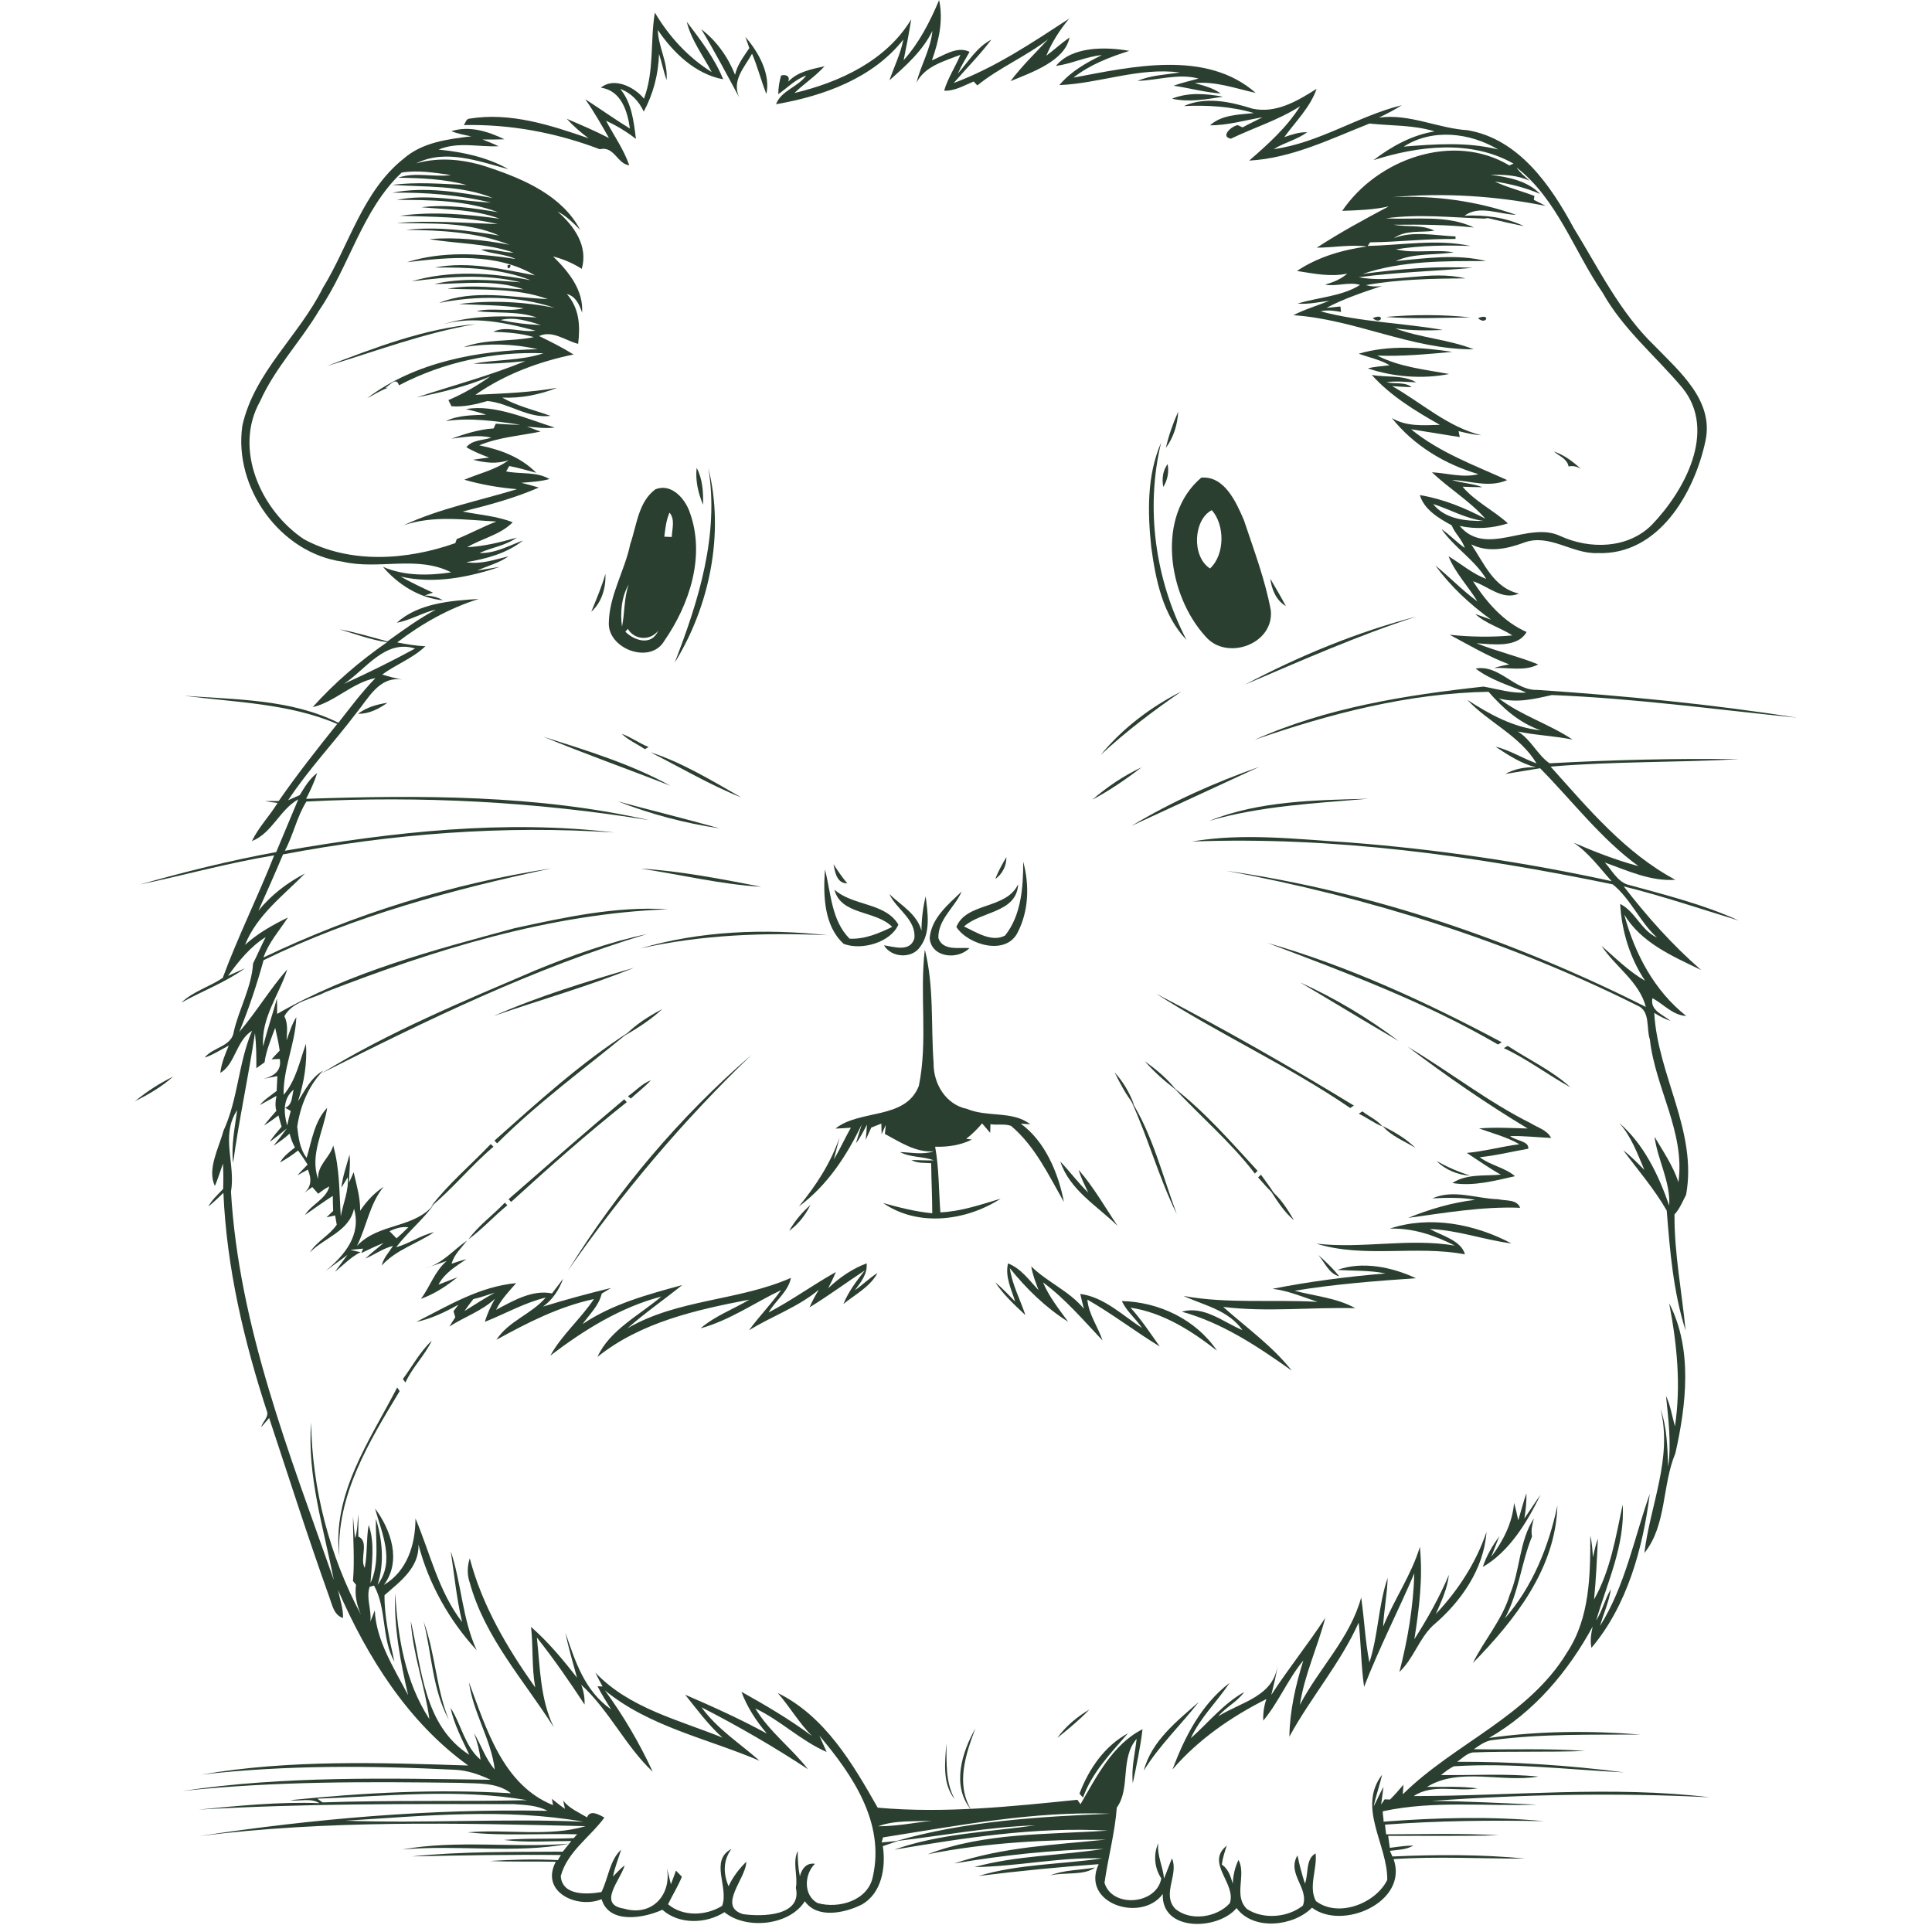 <svg xmlns="http://www.w3.org/2000/svg" xmlns:xlink="http://www.w3.org/1999/xlink" width="500" zoomAndPan="magnify" viewBox="0 0 375 375" height="500" preserveAspectRatio="xMidYMid meet" version="1.2"><defs><clipPath id="6570c0ca46"><path d="M 26.016 208 L 34 208 L 34 214 L 26.016 214 Z M 26.016 208 "/></clipPath></defs><g id="3ab603452e"><path style=" stroke:none;fill-rule:nonzero;fill:#2b3f30;fill-opacity:1;" d="M 175.395 11.68 C 178.457 8.27 180.516 4.172 182.281 0.02 C 183.137 3.969 182.207 7.98 180.887 11.711 C 183.145 10.805 185.742 8.863 188.195 10.062 C 187.406 11.457 186.543 12.816 185.918 14.293 C 187.953 11.969 189.578 9.168 192.422 7.688 C 190.188 10.664 187.539 13.297 185.113 16.117 C 193.203 13.102 200.344 8.297 207.527 3.609 C 205.719 5.797 204.164 8.18 203.09 10.812 C 204.617 9.672 206.023 8.367 207.594 7.277 C 206.676 11.84 200.285 14.047 196.141 15.75 C 198.336 12.82 200.977 10.289 203.449 7.609 C 199.113 10.992 193.953 13.113 189.699 16.582 C 189.461 16.328 189.227 16.078 188.992 15.82 C 187.137 16.57 185.336 17.699 183.258 17.602 C 183.977 15.133 185.434 12.992 186.414 10.641 C 183.285 11.883 179.617 12.781 177.902 16.004 C 178.75 12.605 180.641 9.52 180.984 5.988 C 179.098 9.875 175.809 12.77 172.637 15.59 C 173.551 12.949 174.809 10.426 175.344 7.668 C 169.438 15.199 159.77 18.66 150.625 20.23 C 151.637 17.559 154.875 16.902 156.484 14.668 C 154.379 15.387 152.844 17.035 151.066 18.285 C 151.059 17.047 151.266 15.836 151.613 14.656 C 152.535 14.406 153.422 14.738 152.988 15.871 C 154.77 13.918 157.566 13.418 160.031 12.863 C 158.289 14.809 156.07 16.238 154.199 18.055 C 162.988 15.961 172.031 11.777 176.867 3.75 C 176.445 6.402 175.934 9.043 175.395 11.68 Z M 175.395 11.68 "/><path style=" stroke:none;fill-rule:nonzero;fill:#2b3f30;fill-opacity:1;" d="M 127.109 2.445 C 129.852 7.082 133.551 11.129 138.141 13.992 C 136.453 10.773 134.176 7.816 133.297 4.223 C 135.957 7.723 138.703 11.281 140.367 15.391 C 134.988 14.402 130.645 10.215 127.676 5.812 C 127.781 9.148 129.688 12.156 129.379 15.543 C 128.793 13.871 128.461 12.129 127.918 10.449 C 127.805 14.359 126.809 18.219 124.949 21.66 C 124.035 19.66 122.496 18.023 120.398 17.273 C 122.641 19.996 123.012 23.598 123.434 26.961 C 121.637 25.574 119.699 24.379 117.633 23.441 C 119.156 26.309 121.07 28.996 122.137 32.078 C 119.816 31.855 119.254 28.285 116.402 28.965 C 107.938 25.738 99.039 24.086 90.012 24.277 C 90.367 23.871 90.477 23.039 91.141 23.027 C 99.039 21.734 106.871 24.289 114.246 26.844 C 112.719 25.711 111.285 24.465 110.004 23.059 C 112.762 24.246 115.535 25.406 118.203 26.801 C 116.75 24.234 115.297 21.672 113.598 19.258 C 116.5 21.137 119.316 23.137 122.266 24.953 C 121.801 21.562 120.562 17.582 116.633 17.016 C 119.137 14.906 123.148 16.867 124.992 19.152 C 127.023 13.773 126.18 8 127.109 2.445 Z M 127.109 2.445 "/><path style=" stroke:none;fill-rule:nonzero;fill:#2b3f30;fill-opacity:1;" d="M 136.121 5.68 C 139.07 7.918 141.316 11.078 142.676 14.516 C 143.102 12.555 144.363 10.969 145.445 9.336 C 145.254 8.793 144.875 7.715 144.684 7.176 C 147.223 10.105 149.594 14.324 148.75 18.25 C 147.738 15.676 147.062 12.98 145.973 10.426 C 144.484 13.129 142.02 15.523 143.453 18.867 C 141.062 14.434 138.73 9.984 136.121 5.68 Z M 136.121 5.68 "/><path style=" stroke:none;fill-rule:nonzero;fill:#2b3f30;fill-opacity:1;" d="M 204.953 12.797 C 208.086 8.945 214.641 9.074 219.203 9.871 C 215.371 11.09 211.582 12.531 208.348 15.07 C 219.793 12.914 234.133 9.617 243.73 18.031 C 239.832 17.184 235.938 15.723 231.895 16.137 C 233.641 16.609 235.434 17.07 236.938 18.141 C 233.844 17.926 230.852 17.086 227.789 16.633 C 229.375 16.062 231.023 15.703 232.645 15.25 C 228.699 14.195 224.742 15.59 220.789 15.703 C 223.395 14.594 226.258 14.496 229.023 14.07 C 221.07 13.02 213.477 16.188 205.621 16.52 C 207.75 13.934 210.863 12.152 213.875 10.695 C 210.797 10.973 207.996 12.391 204.953 12.797 Z M 204.953 12.797 "/><path style=" stroke:none;fill-rule:nonzero;fill:#2b3f30;fill-opacity:1;" d="M 243.07 21.082 C 247.66 22.098 251.867 19.582 255.551 17.238 C 254.336 20.809 251.473 23.582 249.281 26.613 C 250.719 26.125 252.191 25.617 253.73 25.664 C 251.75 27.117 249.293 27.664 247.219 28.949 C 256.023 27.75 263.559 22.535 272.078 20.422 C 270.664 21.34 269.16 22.094 267.652 22.832 C 273.531 22.004 279.043 24.906 284.852 25.273 C 294.789 26.961 301 35.973 305.445 44.238 C 310.309 52.121 314.422 60.664 321.195 67.16 C 326.02 72.141 332.691 77.773 331.035 85.559 C 328.887 95.699 321.91 107.816 310.078 107.352 C 305.156 107.566 300.73 103.477 295.789 105.328 C 292.512 106.547 288.867 107.309 285.578 105.668 C 288.094 109.371 289.945 114.129 294.82 115.211 C 291.582 116.617 288.836 113.738 285.914 112.828 C 288.535 116.887 291.801 120.68 296.305 122.672 C 294.555 125.789 289.754 125.062 286.598 124.855 C 290.512 126.438 294.66 127.375 298.566 128.965 C 295.914 130.363 292.832 129.508 289.988 129.664 C 290.949 129.34 291.949 129.133 292.953 128.969 C 288.898 127.445 285.188 125.242 281.391 123.211 C 285.426 123.637 289.508 123.699 293.551 123.336 C 291.23 121.812 288.422 121.094 286.355 119.176 C 287.125 119.453 288.664 120 289.43 120.277 C 285.305 117.309 281.598 113.859 278.594 109.754 C 281.379 112 283.855 114.625 286.762 116.73 C 284.965 113.766 282.461 111.223 281.156 107.973 C 283.602 109.441 285.773 111.352 288.477 112.371 C 286.184 108.613 282.281 106.293 279.789 102.695 C 281.398 103.781 282.707 105.238 284.301 106.348 C 283.805 104.691 282.395 103.559 281.766 101.965 C 279.305 100.617 276.438 98.945 275.594 96.102 C 280.082 96.828 284.293 98.574 288.301 100.672 C 285.262 97.203 281.238 94.84 277.941 91.668 C 280.949 91.836 283.953 92.797 286.961 92.031 C 280.445 90.125 274.406 86.477 270.152 81.133 C 272.988 82.844 276.309 82.547 279.473 82.461 C 274.723 79.766 269.941 76.879 266.266 72.777 C 269.129 73.297 272.344 72.719 274.902 74.211 C 272.969 74.152 271.043 73.914 269.121 74.172 C 270.73 74.625 272.637 74.035 274.004 75.156 C 272.73 75.109 271.484 75.043 270.223 74.945 C 275.957 78.199 280.949 82.852 287.512 84.48 C 286 84.387 284.555 84.043 283.105 83.68 C 283.164 83.965 283.281 84.543 283.348 84.832 C 280.191 84.359 277.047 83.797 273.891 83.32 C 279.422 87.84 286.145 90.281 292.547 93.188 C 289.016 94.719 285.453 93.336 281.828 93.16 C 283.75 93.801 285.828 93.801 287.723 94.562 C 286.43 94.57 285.16 94.52 283.883 94.469 C 286.352 97.391 289.898 99.027 292.68 101.59 C 289.605 102.566 286.477 102.773 283.316 102.078 C 288.535 108.273 296.574 101.008 302.91 104.066 C 308.609 106.66 315.941 106.52 320.586 101.906 C 326.934 95.316 333.293 83.734 326.613 75.352 C 321.441 69.172 315.047 63.941 311.066 56.809 C 305.523 48.766 302.234 38.602 294.367 32.52 C 295.035 33.539 296.012 34.273 296.898 35.098 C 294.52 33.973 291.852 33.879 289.273 33.938 C 292.707 34.348 296.441 35.066 298.945 37.645 C 296.133 36.445 293.16 35.676 290.137 35.238 C 292.609 36.41 295.285 37.047 297.828 38.035 C 297.801 38.223 297.738 38.602 297.711 38.793 C 298.484 39.16 299.242 39.551 300.004 39.965 C 290.273 38.008 280.176 37.379 270.285 38.273 C 278.469 37.895 286.57 39.004 294.297 41.695 C 290.969 41.625 287.172 39.73 284.262 41.867 C 288.18 41.68 292.227 42.18 295.793 43.891 C 293.441 43.426 291.105 42.895 288.781 42.332 C 288.613 42.359 288.281 42.414 288.113 42.434 C 281.746 42.211 275.348 41.496 268.996 42.375 C 274.695 42.699 280.773 41.625 286.09 44.16 C 280.934 43.613 275.734 43.559 270.547 43.625 C 273.16 44.129 275.973 43.527 278.41 44.777 C 275.777 45.188 272.887 44.578 270.566 46.215 C 274.367 44.758 278.566 45.727 282.523 45.891 L 282.504 46.383 C 276.969 46.32 271.465 46.965 265.934 47.039 C 265.82 47.211 265.586 47.566 265.469 47.742 C 272.074 47.582 278.93 46.352 285.434 47.742 C 280.586 47.574 275.742 47.648 270.938 48.391 C 274.637 49.281 278.48 48.324 282.211 48.98 C 278.449 49.555 274.422 49.094 270.891 50.672 C 276.707 50.137 282.715 49.234 288.465 50.672 C 280.477 50.668 272.121 50.578 264.48 53.172 C 271.543 52.215 278.711 51.602 285.836 51.992 C 278.473 52.629 271.074 52.836 263.73 53.812 C 270.246 55.102 277.602 52.348 284.434 54.035 C 277.988 54.07 271.398 54.211 265.102 55.344 C 266.098 55.629 267.152 55.68 268.258 55.5 C 264.59 56.723 260.902 57.941 257.473 59.754 C 258.367 59.672 259.266 59.578 260.176 59.488 L 260.297 60.547 C 258.988 60.316 257.641 60.113 256.328 60.43 C 264.051 62.52 272.688 62.715 280.059 64.051 C 276.973 64.191 273.879 64.168 270.812 63.742 C 275.746 65.602 281.129 65.859 286.043 67.797 C 274.062 67.902 262.996 61.957 251.035 61.184 C 253.273 60.023 255.703 59.32 258.031 58.383 C 255.98 58.633 253.941 59.105 251.867 58.922 C 255.844 57.703 260.566 57.512 263.988 55.297 C 261.793 54.652 259.457 55.652 257.195 55.25 C 258.75 54.797 260.27 54.203 261.508 53.105 C 258.25 53.801 254.965 53.094 251.742 52.594 C 255.762 49.891 260.551 48.492 265.309 47.844 C 262.125 47.426 258.816 48.066 255.586 48.074 C 260.098 45.137 264.809 42.574 269.566 40.055 C 266.598 40.738 263.559 40.816 260.527 40.926 C 267.352 30.859 282.023 25.574 292.965 32.109 C 293.23 31.996 293.5 31.875 293.766 31.758 C 285.488 27.062 275.297 28.316 266.594 31.082 C 270.059 28.426 274.109 26.184 278.465 25.508 C 274.34 24.23 270.023 24.434 265.82 23.98 C 258.258 26.961 250.715 30.723 242.465 31.172 C 246.09 28.027 249.73 24.781 252.355 20.617 C 248.164 23.309 243.363 24.773 238.914 26.922 C 236.758 26.52 239.062 24.43 240.25 24.293 C 240.484 24.402 240.953 24.617 241.184 24.723 C 242.449 24.023 243.77 23.43 245.055 22.762 C 241.668 23.324 238.32 24.344 234.871 24.32 C 237.145 22.25 240.488 22.258 243.379 21.945 C 238.969 20.641 234.363 20.383 229.793 20.586 C 234.016 18.684 238.84 19.746 243.07 21.082 M 272.461 28.457 C 278.57 27.969 284.797 27.508 290.812 29.023 C 285.301 25.742 278.047 24.883 272.461 28.457 M 278.172 97.824 C 280.453 100.773 284.52 101.156 287.973 101.117 C 284.488 100.66 281.457 98.887 278.172 97.824 Z M 278.172 97.824 "/><path style=" stroke:none;fill-rule:nonzero;fill:#2b3f30;fill-opacity:1;" d="M 227.488 19.156 C 230.637 17.875 234.102 18.172 237.367 18.766 C 234.102 19.285 230.777 19.895 227.488 19.156 Z M 227.488 19.156 "/><path style=" stroke:none;fill-rule:nonzero;fill:#2b3f30;fill-opacity:1;" d="M 87.59 25.473 C 91.082 24.332 94.742 25.508 97.91 27.039 C 96.496 27.094 95.078 27.086 93.664 27.082 C 94.711 27.492 95.766 27.895 96.785 28.383 C 92.875 28.57 88.895 27.441 85.129 29.039 C 89.789 29.492 94.621 30.516 98.695 32.844 C 92.938 31.332 86.539 28.84 80.773 31.711 C 85.516 30.367 90.5 30.977 95.102 32.578 C 101.812 34.836 109.164 38.047 112.609 44.613 C 111.273 43.281 109.938 41.914 108.223 41.062 C 111.426 43.832 114.195 47.723 112.922 52.184 C 111.211 51.09 109.332 50.285 107.363 49.781 C 110.332 52.688 113.273 56.266 112.988 60.699 C 112.465 59.148 111.77 57.535 110.035 57.062 C 112.457 59.906 112.645 63.164 112.219 66.742 C 109.75 66.125 107.207 64.016 104.629 65.23 C 106.918 66.316 109.172 67.473 111.328 68.805 C 104.559 70.199 97.973 72.66 92.281 76.629 C 97.598 76.371 102.906 76.203 108.145 75.27 C 104.754 76.609 101.121 77.336 97.473 77.172 C 100.398 78.844 103.715 79.594 106.863 80.719 C 102.492 81.277 98.824 78.227 94.613 77.84 C 92.336 78.5 90.031 79.035 87.633 78.855 C 87.484 78.559 87.184 77.961 87.035 77.66 C 89.898 76.438 92.625 74.875 95.156 73.059 C 90.574 74.996 85.707 76.172 80.84 77.141 C 87.891 74.832 95.086 72.914 101.969 70.094 C 98.625 70.426 95.266 70.68 91.906 70.594 C 96.402 69.734 101.102 70.051 105.488 68.566 C 95.738 68.211 86.09 70.273 77.441 74.789 C 76.902 73.051 75.656 74.816 74.773 75.289 L 75.316 75.27 C 73.875 75.742 72.617 76.621 71.27 77.285 C 80.66 70.207 92.84 68.039 104.379 67.781 C 99.629 66.711 94.797 66.594 89.996 67.387 C 94.344 65.746 99.117 66.359 103.625 65.441 C 101.066 64.652 98.383 64.508 95.73 64.395 C 98.391 63.145 101.184 64.617 103.93 64.176 C 98.059 62.633 92.027 61.277 85.992 62.941 C 91.797 61.129 98.145 61.277 104.188 61.621 C 100.418 60.332 96.391 60.852 92.5 60.398 C 95.512 59.672 98.664 60.578 101.668 59.832 C 97.496 59.207 93.258 59.207 89.051 59.016 C 95.152 58.238 101.57 58.531 107.648 59.754 C 100.602 57.363 92.543 57.348 85.219 58.805 C 91.902 56.082 99.395 57.75 106.328 58.059 C 100.133 55.801 93.344 56.309 86.855 56.051 C 91.758 55.105 96.715 55.969 101.625 56.156 C 96.012 54.199 90.062 55.078 84.273 55.133 C 89.805 53.844 95.488 54.371 101.07 54.801 C 94.152 53.086 86.895 53.715 79.902 54.609 C 87.344 52.395 95.426 52.941 102.988 54.383 C 97.117 52.07 90.621 51.863 84.371 51.934 C 90.895 50.648 97.438 52.238 103.832 53.453 C 96.332 49.004 87.285 49.895 78.996 50.895 C 85.824 48.73 93.086 49.168 100.07 50.266 C 97.949 49.266 95.535 49.336 93.371 48.48 C 95.512 48.156 97.559 49.059 99.691 49.027 C 94.426 47.199 88.75 47.332 83.336 46.418 C 88.543 45.973 93.77 46.555 98.887 47.5 C 92.516 45.047 85.582 44.668 78.816 44.625 C 84.867 43.93 90.969 44.742 96.914 45.723 C 90.652 42.969 83.625 43.453 76.957 43.289 C 83.484 42.734 90.066 43.27 96.613 43.496 C 90.418 42.008 83.953 42.105 77.613 41.883 C 84.051 41.004 90.578 41.582 96.98 42.453 C 92.141 40.637 86.883 40.707 81.801 40.223 C 86.777 39.617 91.773 40.375 96.672 41.191 C 90.445 38.863 83.598 38.801 77.004 38.801 C 83.074 37.578 89.211 39.012 95.281 39.324 C 89.016 37.801 82.578 37.32 76.145 37.402 C 82.629 36.137 89.203 37.355 95.613 38.422 C 89.43 35.906 82.641 36.336 76.141 35.887 C 80.93 35.27 85.781 35.699 90.59 35.91 C 86.27 34.734 81.738 34.555 77.285 34.496 C 80.539 33.34 84.141 34.445 87.535 33.98 C 84.422 33.516 80.992 32.984 77.965 33.496 C 70.266 40.75 67.828 51.68 61.934 60.258 C 58.355 66.285 53.371 71.426 50.492 77.875 C 45.238 87.188 50.695 99.125 58.977 104.652 C 67.934 109.527 79.027 108.727 88.379 105.418 C 88.465 105.156 88.559 104.895 88.648 104.637 C 91.25 103.582 93.727 102.238 96.344 101.227 C 90.301 100.926 84.227 99.945 78.293 101.977 C 85.32 98.695 92.969 97.203 100.348 94.949 C 96.891 94.66 93.465 94.074 90.133 93.117 C 93.027 91.867 96.152 91.23 98.734 89.312 C 96.457 90.117 94.098 89.824 91.816 89.238 C 92.852 89.07 93.898 88.938 94.945 88.809 C 93.422 88.25 91.922 87.625 90.52 86.816 C 91.668 85.34 93.742 85.508 95.363 84.945 C 92.793 84.332 90.188 84.844 87.621 85.141 C 90.254 84.219 92.996 83.32 95.809 83.16 C 95.918 82.93 96.125 82.469 96.234 82.238 C 97.82 82.34 99.406 82.449 100.992 82.434 C 96.227 81.762 91.34 81.004 86.539 81.734 C 88.973 80.559 91.723 80.598 94.363 80.492 C 93.082 80.059 91.77 79.715 90.461 79.406 C 96.035 78.43 102.191 81.289 107.68 82.992 C 105.883 83.211 104.082 82.965 102.293 82.793 C 103.164 83.125 104.047 83.457 104.922 83.77 C 100.938 84.59 96.82 84.852 93.023 86.438 C 97.133 87.27 101.078 88.723 104.086 91.766 C 102.344 91.32 100.621 90.785 98.848 90.453 C 98.695 90.719 98.391 91.238 98.238 91.5 C 101.035 92.07 104.109 91.496 106.664 92.98 C 104.879 93.469 103.016 93.562 101.18 93.711 C 102.316 94.004 103.457 94.293 104.586 94.633 C 99.84 96.707 94.824 98.047 89.809 99.289 C 93.051 99.934 96.414 100.152 99.516 101.375 C 97.09 103.836 93.566 104.488 90.676 106.215 C 93.957 106.039 97.148 105.258 100.297 104.355 C 98.137 105.918 95.426 106.258 93.043 107.344 C 96.09 107.453 98.773 105.918 101.535 104.895 C 98.387 107.406 94.406 108.469 90.508 109.117 C 93.305 109.594 96.016 108.621 98.695 107.984 C 96.863 109.293 94.648 109.812 92.633 110.746 C 93.723 110.562 95.906 110.203 97 110.027 C 90.887 112.098 84.164 113.391 77.758 111.91 C 79.801 113.059 81.914 114.066 84.043 115.035 C 83.645 115.168 82.844 115.438 82.441 115.566 C 83.676 115.625 84.895 115.867 85.973 116.508 C 81.492 116.137 77.199 113.434 74.332 110.02 C 78.469 111.828 83.18 111.742 87.57 111.098 C 80.969 107.727 73.453 110.664 66.504 109.023 C 54.344 107.375 45.289 94.59 47.043 82.621 C 49.34 72.254 58.047 65.176 62.648 55.918 C 67.812 47.512 70.371 37.109 78.379 30.77 C 81.992 27.625 86.906 27.004 91.477 26.461 C 90.16 26.215 88.848 25.934 87.59 25.473 M 97.133 62.121 C 99.715 62.664 102.352 62.996 104.992 63.074 C 102.473 62.316 99.781 61.441 97.133 62.121 Z M 97.133 62.121 "/><path style=" stroke:none;fill-rule:nonzero;fill:#2b3f30;fill-opacity:1;" d="M 98.48 51.543 C 99.816 50.832 98.574 53.059 98.48 51.543 Z M 98.48 51.543 "/><path style=" stroke:none;fill-rule:nonzero;fill:#2b3f30;fill-opacity:1;" d="M 268.977 61.52 C 274.375 61.043 279.984 61.027 285.406 61.605 C 279.941 61.656 274.383 61.945 268.977 61.52 Z M 268.977 61.52 "/><path style=" stroke:none;fill-rule:nonzero;fill:#2b3f30;fill-opacity:1;" d="M 266.445 61.742 C 269.02 60.641 268.082 63.262 266.445 61.742 Z M 266.445 61.742 "/><path style=" stroke:none;fill-rule:nonzero;fill:#2b3f30;fill-opacity:1;" d="M 286.879 61.762 C 289.453 60.664 288.527 63.266 286.879 61.762 Z M 286.879 61.762 "/><path style=" stroke:none;fill-rule:nonzero;fill:#2b3f30;fill-opacity:1;" d="M 63.383 71.07 C 72.711 67.516 82.316 63.766 92.336 62.91 C 82.422 64.57 72.988 68.172 63.383 71.07 Z M 63.383 71.07 "/><path style=" stroke:none;fill-rule:nonzero;fill:#2b3f30;fill-opacity:1;" d="M 263.727 68.652 C 269.586 66.941 275.941 67.395 281.895 68.297 C 277.066 68.738 272.18 69.207 267.324 69.02 C 271.664 71.246 276.566 71.723 281.293 72.594 C 276.125 73.613 270.449 73.176 265.496 71.504 C 266.879 71.137 268.312 71.082 269.73 70.895 C 267.871 69.797 265.727 69.391 263.727 68.652 Z M 263.727 68.652 "/><path style=" stroke:none;fill-rule:nonzero;fill:#2b3f30;fill-opacity:1;" d="M 226.293 86.93 C 226.848 84.508 227.68 82.156 228.691 79.891 C 228.559 82.406 227.801 84.891 226.293 86.93 Z M 226.293 86.93 "/><path style=" stroke:none;fill-rule:nonzero;fill:#2b3f30;fill-opacity:1;" d="M 223.457 106.223 C 222.746 99.461 222.594 92.27 225.367 85.922 C 222.289 98.742 224.238 112.555 230.301 124.211 C 225.699 119.406 224.324 112.586 223.457 106.223 Z M 223.457 106.223 "/><path style=" stroke:none;fill-rule:nonzero;fill:#2b3f30;fill-opacity:1;" d="M 301.621 87.648 C 303.613 88.316 305.344 89.598 306.852 91.031 C 306.098 90.531 305.293 90.367 304.453 90.531 C 304.191 89.039 302.637 88.535 301.621 87.648 Z M 301.621 87.648 "/><path style=" stroke:none;fill-rule:nonzero;fill:#2b3f30;fill-opacity:1;" d="M 226.633 90.07 C 226.926 91.613 226.625 93.191 225.789 94.52 C 225.504 92.965 225.68 91.371 226.633 90.07 Z M 226.633 90.07 "/><path style=" stroke:none;fill-rule:nonzero;fill:#2b3f30;fill-opacity:1;" d="M 135.219 90.809 C 136.391 93.004 136.52 95.535 136.465 97.977 C 135.523 95.719 134.945 93.27 135.219 90.809 Z M 135.219 90.809 "/><path style=" stroke:none;fill-rule:nonzero;fill:#2b3f30;fill-opacity:1;" d="M 137.496 90.859 C 140.641 103.516 137.77 117.605 130.957 128.625 C 135.586 116.66 139.617 103.852 137.496 90.859 Z M 137.496 90.859 "/><path style=" stroke:none;fill-rule:nonzero;fill:#2b3f30;fill-opacity:1;" d="M 233.168 92.711 C 237.676 92.336 239.934 97.457 241.438 100.949 C 243.359 106.719 245.555 112.484 246.664 118.473 C 247.328 125.055 238.016 128.387 233.93 123.469 C 226.672 115.473 224.348 100.164 233.168 92.711 M 234.863 110.34 C 237.809 107.605 237.727 101.836 235.211 99.023 C 231.648 100.844 231.242 108.016 234.863 110.34 Z M 234.863 110.34 "/><path style=" stroke:none;fill-rule:nonzero;fill:#2b3f30;fill-opacity:1;" d="M 127.195 94.988 C 130.27 93.711 132.941 96.742 133.859 99.379 C 136.977 107.867 133.852 117.305 128.914 124.434 C 126.176 129.059 117.852 125.91 118.176 120.766 C 118.309 115.434 121.277 110.75 122.336 105.598 C 123.59 101.984 123.898 97.418 127.195 94.988 M 129.953 99.504 C 129.293 100.98 129.141 102.594 128.941 104.172 C 129.422 104.188 129.902 104.203 130.387 104.227 C 130.445 102.668 131.078 100.824 129.953 99.504 M 120.73 121.641 C 121.27 118.953 121.105 116.105 122.027 113.438 C 120.617 115.914 120.363 118.859 120.73 121.641 M 121.383 122.617 C 123.133 124.367 126.469 125.434 127.754 122.422 C 126.176 124.445 123.141 124.223 121.867 122.066 C 121.699 122.25 121.543 122.43 121.383 122.617 Z M 121.383 122.617 "/><path style=" stroke:none;fill-rule:nonzero;fill:#2b3f30;fill-opacity:1;" d="M 117.516 111.379 C 117.621 114.047 116.828 116.918 114.766 118.734 C 115.754 116.305 116.793 113.902 117.516 111.379 Z M 117.516 111.379 "/><path style=" stroke:none;fill-rule:nonzero;fill:#2b3f30;fill-opacity:1;" d="M 246.57 112.332 C 247.57 114.102 248.652 115.832 249.582 117.645 C 247.699 116.531 246.832 114.418 246.57 112.332 Z M 246.57 112.332 "/><path style=" stroke:none;fill-rule:nonzero;fill:#2b3f30;fill-opacity:1;" d="M 77.016 120.871 C 81.164 117.102 87.465 116.578 92.891 116.262 C 87.133 118.086 81.891 121.02 77.094 124.691 C 78.902 125.066 80.719 125.348 82.566 125.438 C 80.125 127.781 76.887 128.953 74.18 130.93 C 75.445 131.316 76.727 131.641 78.023 131.922 C 73.617 131.172 71.496 135.582 69.148 138.402 C 64.84 144.121 59.863 149.34 55.926 155.328 C 56.676 154.992 57.422 154.656 58.176 154.328 C 59.129 152.777 60.07 151.148 61.562 150.051 C 61.016 151.781 60.246 153.43 59.418 155.047 C 81.621 154.312 104.273 154.246 126.012 159.199 C 104.059 155.629 81.668 154.426 59.477 155.582 C 57.684 158.379 56.926 162.078 55.297 165.125 C 76.328 161.477 97.941 159.043 119.242 161.59 C 97.75 160.152 76.086 161.824 54.938 165.84 C 53.395 169.512 51.777 173.145 50.148 176.781 C 52.605 173.738 55.738 171.332 59.199 169.543 C 54.98 173.832 49.867 177.617 47.562 183.391 C 50.012 181.164 52.918 179.527 55.879 178.09 C 54.227 180.637 52.152 182.926 51.141 185.844 C 68.746 177.418 87.758 171.5 107.023 168.555 C 87.906 172.621 68.789 177.762 51.16 186.375 C 49.859 191.102 48.305 195.738 46.449 200.289 C 49.77 196.406 52.395 191.98 55.762 188.145 C 54.188 193.109 50.598 197.648 51.09 203.098 C 51.836 199.961 52.898 196.918 53.75 193.816 C 53.789 194.809 53.797 195.805 53.785 196.801 C 67.957 188.652 84.199 184.414 99.93 180.152 C 109.676 178.035 119.625 175.855 129.656 176.492 C 106.727 177.344 84.508 184.289 63.258 192.523 C 60.531 193.957 56.812 194.328 55.195 197.246 C 55.941 198.699 55.691 200.344 55.625 201.914 C 56.184 200.391 56.637 198.809 57.516 197.43 C 57.316 202.594 54.949 207.352 55.047 212.512 C 57.465 209.707 58.152 205.984 59.387 202.602 C 59.645 206.41 59.004 210.176 57.832 213.789 C 59.203 211.617 60.371 209.141 62.715 207.824 C 59.848 210.785 58.273 214.684 57.691 218.707 C 57.941 220.812 58.164 222.945 59.516 224.742 C 60.508 221.422 61.031 217.613 63.508 215.027 C 62.805 219.605 60.066 224.211 61.754 228.863 C 61.559 226.129 64.008 224.734 64.68 222.355 C 65.949 226.82 65.848 231.496 66.145 236.078 C 66.59 233.559 67.723 231.117 67.5 228.512 C 67.09 229.184 66.676 229.852 66.262 230.52 C 66.5 228.316 67.281 226.234 67.84 224.109 C 68.051 225.918 67.758 227.727 67.734 229.539 C 68.051 228.867 68.379 228.203 68.641 227.516 C 69.203 229.996 69.938 232.434 69.91 235.008 C 71.117 233.191 72.621 231.566 74.453 230.363 C 71.727 233.691 71.164 238.086 69.277 241.84 C 73.602 237.219 80.551 238.594 84.406 233.531 C 82.223 236.66 79.195 239.066 76.895 242.086 C 79.453 241.387 81.648 239.754 84.254 239.168 C 80.887 241.441 76.906 242.547 74.09 245.641 C 74.43 244.152 75.5 243.078 76.281 241.832 C 74.34 242.305 72.719 243.523 70.902 244.297 C 72.027 243.215 73.285 242.285 74.457 241.258 C 72.98 241.844 71.555 242.535 70.121 243.223 L 70.484 242.352 C 69.656 242.441 68.828 242.508 68 242.609 C 68.66 242.758 69.324 242.906 69.988 243.051 C 68.086 243.977 66.66 245.559 65.008 246.84 C 65.621 246.02 66.848 244.383 67.457 243.562 C 66.387 244.352 64.242 245.93 63.172 246.719 C 66.867 243.652 70.168 239.77 68.715 234.602 C 67.781 239.012 62.957 240.223 60.137 243.102 C 61.484 240.93 63.938 239.82 65.363 237.711 C 65.254 237.109 65.148 236.508 65.043 235.918 C 64.629 236.008 63.797 236.188 63.383 236.277 C 63.707 235.969 64.348 235.344 64.668 235.031 C 64.609 234.062 64.613 233.09 64.598 232.125 C 62.758 233.289 61 234.582 59.203 235.824 C 60.477 233.723 63.27 232.785 63.926 230.293 C 63.141 230.652 62.449 231.18 61.766 231.707 C 61.383 231.273 60.996 230.832 60.617 230.406 C 60.141 230.746 59.188 231.426 58.707 231.766 C 60.547 230.559 60.496 228.781 59.754 227.02 C 59.246 227.297 58.227 227.852 57.719 228.125 C 58.363 227.418 59.027 226.727 59.703 226.047 C 59.129 225.109 58.512 224.191 57.859 223.309 C 56.758 224.191 55.574 224.945 54.348 225.645 C 55.035 224.41 56.18 223.582 57.246 222.723 C 56.785 221.871 56.434 220.969 56.223 220.031 C 55.242 220.906 54.195 221.695 53.082 222.395 C 53.98 221.293 54.852 220.172 55.684 219.023 C 54.602 219.93 53.496 220.801 52.367 221.648 C 53.008 220.562 53.855 219.648 54.66 218.695 C 54.438 217.969 54.242 217.23 54.055 216.5 C 53.141 217.191 52.227 217.875 51.234 218.449 C 52.008 217.48 52.809 216.547 53.633 215.617 C 53.379 214.652 53.453 213.66 53.672 212.703 C 52.859 213.152 51.234 214.047 50.422 214.5 C 51.348 213.383 52.578 212.633 53.699 211.754 C 53.738 210.793 53.777 209.832 53.832 208.875 C 53.164 209.004 51.828 209.27 51.156 209.398 C 53.199 208.871 54.719 207.793 54.297 205.539 C 53.898 205.555 53.102 205.594 52.703 205.609 C 53.23 205.043 53.766 204.48 54.289 203.914 C 54.07 202.426 53.758 200.957 53.414 199.5 C 52.602 201.691 51.668 203.867 51.348 206.203 C 50.82 206.582 50.289 206.961 49.758 207.336 C 49.766 205.059 49.754 202.781 49.488 200.52 C 48.238 208.945 46.391 217.273 45.246 225.719 C 44.836 222.277 45.59 218.867 46.035 215.473 C 42.738 220.488 45.777 225.934 44.832 231.32 C 46.367 257.488 56.207 282.203 64.789 306.656 C 62.812 296.562 59.59 286.457 60.387 276.051 C 60.566 288.992 63.98 302.043 70.059 313.406 C 69.254 311.559 68.816 309.617 69.105 307.613 C 68.957 307.426 68.66 307.055 68.512 306.867 C 68.867 302.691 68.488 298.504 68.516 294.324 C 68.66 295.738 68.719 297.164 68.918 298.578 C 69.402 297.055 69.391 295.453 69.539 293.879 C 69.613 295.336 69.527 296.789 69.547 298.25 C 71.73 299.195 69.77 302.48 70.785 304.32 C 71.344 301.574 71.066 298.746 71.562 296 C 72.828 299.637 72.121 303.527 71.918 307.27 C 73.719 303.363 72.855 298.941 72.961 294.797 C 74.246 298.941 74.621 303.41 73.293 307.594 C 76.75 303.055 74.082 297.535 72.793 292.781 C 75.891 296.957 77.984 303 74.516 307.625 C 79.074 304.945 80.633 299.73 80.645 294.738 C 83.5 301.484 85.105 308.891 89.699 314.844 C 88.617 310.316 88.18 305.664 87.488 301.07 C 89.582 307.352 89.715 314.207 92.523 320.312 C 87.227 314.562 83.188 307.395 81.223 299.797 C 81.395 304.285 77.605 307.035 74.633 309.625 C 74.598 313.957 75.629 318.305 76.559 322.535 C 74 318 75.117 312.344 72.605 307.762 C 72.391 307.82 71.961 307.934 71.746 307.996 C 71.016 310.191 72.164 312.48 71.891 314.746 C 72.188 314.023 72.473 313.297 72.75 312.574 C 72.988 318.402 76.512 323.855 79.203 329.004 C 77.742 322.531 76.426 315.922 76.715 309.25 C 77.203 317.766 78.617 326.383 83.344 333.676 C 82.477 327.293 80.129 321.117 79.734 314.641 C 81.887 324.012 82.246 334.91 91.094 340.617 C 89.699 337.637 88.137 334.715 87.441 331.465 C 89.562 334.715 90.164 338.934 93.27 341.559 C 93.074 339.789 92.641 338.062 91.973 336.375 C 93.414 338.684 94.199 341.375 96.027 343.465 C 95.336 337.625 91.824 332.426 91.027 326.531 C 94.379 335.496 97.617 346.48 107.348 350.379 C 107.289 350.074 107.176 349.461 107.117 349.156 C 107.945 349.82 108.781 350.488 109.66 351.094 C 109.574 350.699 109.398 349.898 109.312 349.5 C 110.516 351.027 112.32 351.781 113.945 352.746 C 114.562 351.164 116.309 352.258 117.316 352.785 C 114.559 356.574 110.113 359.406 108.844 364.148 C 109.113 368.004 113.957 367.723 116.742 367.242 C 118.078 364.555 118.32 361.086 120.559 359.02 C 120.035 360.762 119.328 362.441 118.984 364.238 C 119.703 363.473 120.426 362.707 121.246 362.047 C 120.52 364.816 115.832 369.66 121.09 370.457 C 126.566 372.078 130.414 367.746 129.441 362.547 C 129.711 363.602 129.934 364.68 130.223 365.734 C 130.566 364.855 130.883 363.965 131.203 363.086 C 131.582 363.477 131.969 363.875 132.355 364.277 C 131.598 366.121 130.547 367.824 129.664 369.613 C 132.562 372.066 137.039 371.875 140.164 369.926 C 141.527 366.309 137.656 361.164 141.977 358.867 C 140.336 361.082 140.367 363.656 141.418 366.121 C 142.223 364.32 143.457 362.758 144.844 361.367 C 144.879 364.566 139.156 369.992 144.215 371.531 C 147.883 372.055 155.695 371.961 154.48 366.43 C 154.906 364.035 153.762 361.547 154.84 359.266 C 154.824 360.914 154.922 362.566 155.254 364.184 C 155.605 362.746 156.543 361.5 158.18 361.766 C 156.086 363.789 155.922 367.863 158.664 369.371 C 162.75 370.559 168.523 368.926 169.426 364.215 C 171.777 353.727 165.457 344.484 159.047 336.902 C 159.398 337.688 160.094 339.262 160.445 340.051 C 155.465 337.898 151.512 333.922 146.609 331.605 C 149.309 336.133 153.637 339.293 156.828 343.402 C 150.18 339.031 143.27 335.023 136.164 331.387 C 139.203 335.609 143.625 338.383 147.422 341.758 C 137.352 337.453 126.055 335.191 117.414 328.105 C 121.016 333.031 124.145 338.371 126.699 343.902 C 121.43 338.957 118.234 331.965 112.805 327.004 C 113.293 328.227 113.52 329.523 113.465 330.848 C 110.539 326.402 107.527 322.023 104.211 317.852 C 104.828 323.734 104.859 329.824 107.484 335.262 C 101.695 326.129 94.082 317.824 91.176 307.176 C 90.633 305.641 90.691 304.008 91.18 302.473 C 93.605 311.68 98.426 319.828 103.891 327.539 C 103.184 323.645 103.512 319.688 103.074 315.777 C 106.414 318.707 109.281 322.137 111.992 325.637 C 111.219 322.734 110.332 319.863 109.75 316.918 C 111.66 322.5 113.473 328.207 118.602 331.785 C 117.715 330.293 116.75 328.859 115.984 327.305 C 116.23 327.312 116.715 327.336 116.961 327.348 C 116.473 326.465 116.008 325.559 115.566 324.656 C 122.145 331.574 131.703 333.809 140.242 337.277 C 137.48 334.812 135.297 331.816 132.988 328.945 C 138.359 331.262 143.699 333.672 148.844 336.48 C 146.781 334.055 145.023 331.367 143.91 328.371 C 148.617 330.988 153.262 333.734 157.594 336.941 C 155.086 334.398 153.293 331.297 150.965 328.609 C 160.121 333.113 165.512 342.32 170.359 350.867 C 183.32 352.031 196.25 350.641 209.117 349.336 C 209.266 349.547 209.57 349.98 209.723 350.195 C 212.875 344.812 215.938 338.594 221.762 335.641 C 221.348 339.168 220.605 342.648 219.875 346.113 C 219.555 343.215 220.312 340.367 220.617 337.512 C 217.344 341.328 219.496 347.086 216.773 350.848 C 216.398 355.781 215.074 360.582 214.383 365.445 C 215.84 370.402 224.5 369.727 225.406 364.594 C 224.062 362.57 223.836 359.98 224.824 357.754 C 224.531 360.148 225.742 362.285 225.934 364.617 C 226.477 363.328 226.934 362 227.48 360.711 C 228.832 363.816 225.496 367.586 228.059 370.438 C 230.969 373 236.219 372.207 238.711 369.398 C 240.008 365.574 233.91 361.598 238.109 358.238 C 237.719 359.434 237.316 360.648 237.152 361.906 C 238.414 362.754 238.871 364.219 239.273 365.605 C 239.359 364.02 239.68 362.449 240.395 361.02 C 241.969 363.926 239.34 367.949 242.035 370.535 C 245.203 372.621 249.992 372.199 252.895 369.867 C 254.133 366.434 249.715 363.715 251.84 360.129 C 252.215 361.977 252.703 363.805 253.289 365.602 C 254.012 363.73 253.379 360.812 255.355 359.746 C 255.707 362.789 253.906 366.191 255.422 369 C 259.727 372.289 267.016 369.48 269.266 364.887 C 269.359 358.082 263.387 350.859 268.254 344.484 C 267.801 346.543 267.055 348.543 266.633 350.617 C 267.297 349.367 267.848 348.051 268.535 346.824 C 268.422 347.684 268.195 349.398 268.078 350.258 C 268.25 350.008 268.586 349.504 268.758 349.254 C 269.105 349.258 269.449 349.27 269.805 349.289 C 270.719 348.375 271.574 347.402 272.406 346.418 C 272.383 346.883 272.316 347.805 272.285 348.27 C 282.297 338.379 296.688 333.148 304.18 320.719 C 308.586 314.051 308.688 305.742 308.676 298.043 C 309.004 299.426 309.09 300.844 309.184 302.258 C 309.453 301.031 309.738 299.809 310.148 298.625 C 309.969 302.566 309.797 306.52 309.402 310.457 C 312.602 304.801 313.625 298.297 314.961 292.039 C 315.449 299.906 311.961 307.168 309.816 314.535 C 311.023 312.633 311.504 310.379 312.672 308.453 C 312.309 310.926 311.234 313.199 310.574 315.586 C 315.465 307.758 317.199 298.508 320.219 289.961 C 318.902 300.434 315.859 311.621 308.902 319.844 C 308.598 318.473 308.848 317.078 309.129 315.727 C 304.348 324.488 297.754 332.309 289.016 337.336 C 298.719 335.953 308.629 335.895 318.391 336.676 C 308.875 336.734 299.316 336.496 289.859 337.73 C 288.414 337.832 287.23 338.723 286.082 339.52 C 293.273 339.641 300.492 339.316 307.668 339.863 C 300.402 340.133 293.113 339.879 285.844 340.152 C 284.652 340.348 283.793 341.328 282.824 341.961 C 293.664 341.926 304.516 342.633 315.262 344.02 C 304.27 343.477 293.246 342.121 282.219 342.836 C 281.281 343.25 280.5 343.922 279.695 344.539 C 286 344.605 292.328 344.203 298.609 344.836 C 291.555 346.039 283.215 342.965 276.996 346.836 C 280.266 346.867 283.562 346.672 286.809 347.125 C 282.715 347.836 278.062 346.148 274.418 348.617 C 293.562 348.598 312.797 346.57 331.879 348.852 C 313.91 347.945 295.77 348.273 277.883 349.559 C 284.699 349.602 291.508 350.008 298.316 350.27 C 288.363 350.641 278.227 349.438 268.41 351.566 C 268.348 352.242 268.586 352.902 268.551 353.582 C 278.898 352.801 289.309 352.516 299.66 353.484 C 289.375 353.281 279.086 353.402 268.824 354.16 C 268.895 354.785 268.969 355.406 269.047 356.039 C 276.328 356.027 283.637 355.809 290.906 356.223 C 283.758 356.43 276.598 356.297 269.445 356.344 C 269.555 357.113 269.66 357.887 269.766 358.664 C 271.285 358.465 272.789 358.227 274.34 358.219 C 272.949 359.043 271.328 359.039 269.781 359.242 C 269.934 359.605 270.086 359.973 270.262 360.34 C 278.844 359.965 287.484 359.918 296.043 360.754 C 287.531 360.785 279.008 360.285 270.496 360.852 C 273.422 369.152 260.613 374.781 254.656 370.281 C 251.086 373.906 243.289 374.809 240.02 370.355 C 236.398 374.703 225.352 375.008 225.699 367.617 C 221.586 373.262 209.691 369.512 213.25 361.836 C 205.465 362.391 197.695 363.164 189.953 364.125 C 197.703 361.785 206.004 361.887 213.977 360.707 C 205.676 360.445 197.418 362.309 189.113 362.398 C 197.285 360.141 205.945 360.164 214.203 358.879 C 204.477 359.016 194.789 360.078 185.203 361.703 C 194.684 358.488 204.809 358.082 214.625 357.07 C 203.07 357.059 191.406 357.633 180.059 359.914 C 191.043 355.664 203.398 356.113 215.047 355.316 C 201.137 354.547 187.254 356.707 173.59 359.02 C 182.336 355.895 191.82 355.59 200.965 354.297 C 191.914 354.598 182.879 356.316 173.898 357.363 C 187.332 353.465 201.547 352.633 215.461 352.035 C 200.645 351.512 185.93 354.348 171.395 356.641 C 171.328 356.887 171.191 357.371 171.125 357.617 C 171.945 357.539 173.574 357.387 174.387 357.309 C 173.633 357.562 172.117 358.078 171.355 358.332 C 171.98 362.406 171.156 367.559 167.199 369.707 C 163.969 371.316 158.609 372.477 156.215 369.027 C 153.285 373.73 144.859 374.633 140.613 371.156 C 137.078 373.426 131.793 373.598 128.566 370.68 C 124.988 372.332 118.211 373.527 116.77 368.633 C 112.023 370.57 104.789 367.234 107.875 361.371 C 103.613 361.266 99.348 361.414 95.094 361.215 C 99.473 360.938 103.891 360.824 108.281 361.043 C 108.43 360.797 108.719 360.305 108.871 360.059 C 99.223 359.945 89.586 360.121 79.945 360.328 C 89.68 359.332 99.473 359.477 109.238 359.406 C 109.797 358.723 110.348 358.035 110.887 357.34 C 106.527 357.344 102.125 357.68 97.793 357.137 C 102.309 356.758 106.844 356.977 111.363 356.777 C 111.527 356.59 111.855 356.223 112.02 356.035 C 104.93 355.852 97.809 356.398 90.754 355.656 C 98.305 354.984 106.48 356.594 113.668 354.457 C 88.688 353.855 63.539 353.25 38.684 356.383 C 61.008 353 83.656 351.051 106.27 351.477 C 104.266 350.402 101.965 350.348 99.758 350.184 C 79.34 350.129 58.906 350.047 38.527 351.246 C 46.328 350.492 54.152 349.703 62.004 349.992 C 60.293 348.914 58.195 349.688 56.312 349.414 C 70.543 347.957 84.902 347.199 99.195 348.074 C 96.355 345.871 92.648 346.227 89.285 346.051 C 71.312 345.82 53.289 345.703 35.398 347.629 C 55.188 344.66 75.277 345.18 95.219 345.453 C 93.047 344.441 90.754 343.621 88.332 343.516 C 71.938 342.688 55.453 342.574 39.125 344.445 C 56.223 341.52 73.625 342.125 90.879 342.684 C 79.18 334.258 71.305 321.664 65.617 308.633 C 65.969 310.43 66.641 312.195 66.578 314.055 C 64.773 313.496 64.477 311.453 63.895 309.922 C 59.785 298.438 56.078 286.809 52.242 275.227 C 51.859 275.672 51.094 276.562 50.703 277.008 C 50.922 276.023 52.043 275.195 51.879 274.152 C 47.363 260.359 43.992 246.078 43.363 231.535 C 42.402 232.445 41.477 233.371 40.43 234.195 C 41.148 232.855 42.293 231.867 43.312 230.777 C 43.367 229.133 43.367 227.492 43.277 225.855 C 42.762 227.301 42.316 228.773 41.711 230.188 C 40.152 226.969 42.477 222.875 43.355 219.527 C 46.227 213.336 46.25 206.309 48.93 200.07 C 45.828 201.969 45.695 206.531 42.766 208.246 C 42.965 206.387 43.684 204.652 44.406 202.945 C 42.848 203.734 41.398 204.734 39.723 205.285 C 41.289 203.234 45.02 203.172 45.387 200.191 C 46.43 195.746 48.84 191.605 49.117 187.012 C 49.973 185.32 50.699 183.57 51.57 181.883 C 48.555 183.777 46.32 186.57 44.254 189.414 C 45.078 189.047 46.727 188.309 47.547 187.941 C 43.773 190.68 39.293 192.332 35.215 194.602 C 37.492 192.402 40.656 191.559 43.23 189.812 C 46.203 181.738 50.07 174.027 53.223 166.02 C 44.434 167.445 35.836 169.867 27.133 171.688 C 35.863 169.211 44.688 167.02 53.613 165.383 C 55.066 161.98 56.441 158.547 57.898 155.145 C 54.266 157.184 52.809 161.727 48.895 163.258 C 50.188 160.562 52.324 158.398 53.875 155.855 C 53.07 155.746 52.258 155.656 51.461 155.504 C 52.332 155.465 53.211 155.477 54.09 155.484 C 57.656 150.332 61.539 145.414 65.449 140.523 C 56.102 136.516 45.684 136.328 35.727 135.047 C 45.762 135.797 56.5 135.695 65.68 140.289 C 68 137.332 70.246 134.32 72.871 131.617 C 68.355 132.504 64.984 136.262 60.684 137.262 C 64.93 132.52 69.883 128.285 75.129 124.652 C 71.957 124.211 68.949 123.043 65.895 122.156 C 69.043 122.707 72.102 123.676 75.191 124.496 C 78.246 122.312 81.277 120.082 84.605 118.324 C 81.988 118.898 79.676 120.402 77.016 120.871 M 66.766 132.738 C 71.441 130.605 76.062 128.336 80.57 125.879 C 74.727 124.047 71.027 129.91 66.766 132.738 M 55.738 218.461 C 55.945 217.516 56.156 216.574 56.438 215.645 C 56.078 215.43 55.715 215.227 55.355 215.016 C 56.812 214.461 56.629 212.742 57 211.5 C 54.855 213.266 55.07 216.035 55.738 218.461 M 75.613 238.977 C 76.055 239.441 76.504 239.902 76.969 240.363 C 77.762 239.676 78.523 238.953 79.262 238.207 C 77.969 238.047 76.758 238.418 75.613 238.977 M 61.582 349.125 C 61.922 349.363 62.262 349.605 62.613 349.844 C 75.848 349.387 89.098 349.711 102.336 349.414 C 88.91 347.105 75.125 348.633 61.582 349.125 M 67.066 353.398 C 82.43 353.953 97.879 352.918 113.262 353.598 C 98.051 350.914 82.395 352.445 67.066 353.398 M 170.453 354.48 C 173.953 354.48 177.43 353.812 180.906 353.387 C 177.445 353.609 173.715 353.246 170.453 354.48 Z M 170.453 354.48 "/><path style=" stroke:none;fill-rule:nonzero;fill:#2b3f30;fill-opacity:1;" d="M 241.629 132.895 C 252.188 127.305 263.395 122.68 274.965 119.66 C 263.582 123.336 252.621 128.203 241.629 132.895 Z M 241.629 132.895 "/><path style=" stroke:none;fill-rule:nonzero;fill:#2b3f30;fill-opacity:1;" d="M 286.418 129.766 C 291.086 128.938 293.879 134.09 298.477 133.914 C 315.309 135.055 332.129 136.668 348.805 139.301 C 332.957 137.715 317.129 135.527 301.203 134.91 C 297.848 135.672 294.371 136.516 290.934 135.562 C 295.312 138.918 300.684 140.508 305.242 143.559 C 301.727 142.828 298.125 142.738 294.617 141.988 C 297.164 143.52 298.438 146.562 300.766 148.156 C 313.004 147.484 325.27 147.188 337.531 147.359 C 325.352 148.02 313.137 147.77 300.973 148.797 C 308.262 156.922 315.426 165.551 325.18 170.766 C 320.395 171.109 315.898 168.988 311.492 167.414 C 312.852 168.879 313.832 170.949 315.82 171.668 C 323.125 173.68 330.578 175.512 337.484 178.676 C 330.074 176.418 322.707 173.914 315.168 172.047 C 319.695 177.891 324.578 183.406 330.18 188.27 C 324.637 185.602 318.605 183.027 315.266 177.527 C 317.32 185.148 321.09 192.277 327.293 197.195 C 324.688 197.078 322.914 194.898 320.734 193.75 C 320.238 196.164 322.793 196.914 324.25 198.164 C 323.133 197.766 322.078 197.242 321.09 196.598 C 321.742 208.676 329.5 219.59 327.273 231.895 C 326.582 233.207 326.043 234.621 325.02 235.727 C 324.965 243.305 326.461 250.766 327.172 258.262 C 324.781 250.738 324.129 242.801 323.512 234.973 C 321.121 230.805 317.93 227.125 315.082 223.27 C 316.559 224.402 317.852 225.762 319.172 227.078 C 317.793 223.891 316.629 220.535 314.25 217.926 C 319.07 222.059 321.934 228.086 323.992 234.004 C 324.25 229.328 321.75 225.176 321.141 220.641 C 322.824 223.5 324.73 226.273 325.785 229.453 C 327.113 219.754 321.277 211.18 320.242 201.762 C 319.496 199.574 320.395 196.215 317.797 195.172 C 292.68 182.609 265.605 174.176 238.031 169.02 C 266.355 173.094 293.906 182.602 319.457 195.441 C 318.156 190.492 313.527 187.676 310.855 183.582 C 313.566 185.965 316.164 188.539 319.309 190.367 C 316.359 185.945 314.773 180.734 314.473 175.449 C 317.434 176.941 318.539 180.59 321.621 181.984 C 318.285 178.941 316.512 174.457 313.035 171.656 C 286.219 166.113 258.754 162.301 231.328 163.344 C 241.312 161.625 251.582 162.879 261.633 163.5 C 278.84 164.824 295.949 167.348 312.809 171.035 C 310.461 168.434 308.375 165.527 305.426 163.559 C 309.527 165.324 313.695 166.965 318.02 168.113 C 310.707 162.793 305.238 155.5 298.93 149.117 C 296.664 149.465 294.41 149.883 292.152 150.23 C 293.977 149.234 296.051 148.844 298.113 148.934 C 295.227 148.203 292.703 146.547 290.25 144.914 C 293.066 145.609 295.535 147.191 298.246 148.18 C 294.977 142.75 288.98 140.285 284.777 135.82 C 289.125 138.656 293.773 141.223 299.055 141.758 C 294.879 140.312 291.715 137.473 288.918 134.273 C 273.367 134.559 258.152 138.516 243.543 143.586 C 257.512 137.34 272.879 134.914 287.961 133.266 C 290.711 133.746 293.422 134.633 296.246 134.418 C 292.906 133.02 289.32 132 286.418 129.766 Z M 286.418 129.766 "/><path style=" stroke:none;fill-rule:nonzero;fill:#2b3f30;fill-opacity:1;" d="M 213.668 146.504 C 217.883 141.355 223.398 137.199 229.332 134.199 C 223.867 137.953 218.543 141.98 213.668 146.504 Z M 213.668 146.504 "/><path style=" stroke:none;fill-rule:nonzero;fill:#2b3f30;fill-opacity:1;" d="M 69.5 138.539 C 71.145 137.289 73.176 136.707 75.195 136.414 C 73.527 137.586 71.59 138.605 69.5 138.539 Z M 69.5 138.539 "/><path style=" stroke:none;fill-rule:nonzero;fill:#2b3f30;fill-opacity:1;" d="M 105.426 142.984 C 113.789 145.645 122.434 148.273 130.125 152.516 C 121.914 149.293 113.57 146.348 105.426 142.984 Z M 105.426 142.984 "/><path style=" stroke:none;fill-rule:nonzero;fill:#2b3f30;fill-opacity:1;" d="M 120.664 142.426 C 122.496 143.086 124.078 144.277 125.895 144.996 C 125.648 145.133 125.402 145.27 125.16 145.41 C 123.672 144.402 121.973 143.68 120.664 142.426 Z M 120.664 142.426 "/><path style=" stroke:none;fill-rule:nonzero;fill:#2b3f30;fill-opacity:1;" d="M 126.25 146.02 C 132.262 147.926 138.258 151.566 143.895 154.789 C 137.797 152.359 132.109 148.973 126.25 146.02 Z M 126.25 146.02 "/><path style=" stroke:none;fill-rule:nonzero;fill:#2b3f30;fill-opacity:1;" d="M 219.652 160.285 C 227.453 155.582 235.867 151.863 244.445 148.832 C 236.195 152.648 227.902 156.473 219.652 160.285 Z M 219.652 160.285 "/><path style=" stroke:none;fill-rule:nonzero;fill:#2b3f30;fill-opacity:1;" d="M 212.031 155.215 C 214.902 152.727 218.145 150.547 221.582 148.934 C 218.57 151.246 215.383 153.422 212.031 155.215 Z M 212.031 155.215 "/><path style=" stroke:none;fill-rule:nonzero;fill:#2b3f30;fill-opacity:1;" d="M 234.707 159.328 C 244.48 155.418 255.266 155.32 265.645 155.031 C 255.273 155.926 244.77 156.398 234.707 159.328 Z M 234.707 159.328 "/><path style=" stroke:none;fill-rule:nonzero;fill:#2b3f30;fill-opacity:1;" d="M 119.879 155.531 C 126.457 157.32 133.098 158.93 139.652 160.785 C 132.918 159.789 126.227 158.012 119.879 155.531 Z M 119.879 155.531 "/><path style=" stroke:none;fill-rule:nonzero;fill:#2b3f30;fill-opacity:1;" d="M 193.199 170.605 C 193.742 169.117 194.535 167.73 195.336 166.371 C 195.371 168.051 194.562 169.637 193.199 170.605 Z M 193.199 170.605 "/><path style=" stroke:none;fill-rule:nonzero;fill:#2b3f30;fill-opacity:1;" d="M 198.605 167.254 C 199.816 171.707 199.703 176.676 197.598 180.844 C 195.371 185.664 187.855 183.379 185.629 179.926 C 187.574 175.074 195.34 176.562 197.625 171.617 C 197.34 177.219 190.434 176.812 187.117 179.832 C 189.48 180.938 192.527 182.977 195.086 181.582 C 198.254 177.598 198.602 172.16 198.605 167.254 Z M 198.605 167.254 "/><path style=" stroke:none;fill-rule:nonzero;fill:#2b3f30;fill-opacity:1;" d="M 161.785 167.758 C 162.617 169.035 163.473 170.293 164.453 171.461 C 162.441 171.496 162.066 169.289 161.785 167.758 Z M 161.785 167.758 "/><path style=" stroke:none;fill-rule:nonzero;fill:#2b3f30;fill-opacity:1;" d="M 124.355 168.598 C 132.23 169.074 140.039 170.633 147.781 172.121 C 139.895 171.672 132.16 169.754 124.355 168.598 Z M 124.355 168.598 "/><path style=" stroke:none;fill-rule:nonzero;fill:#2b3f30;fill-opacity:1;" d="M 160.125 168.762 C 161.301 173.324 161.355 178.641 164.902 182.199 C 167.832 182.344 170.594 181.156 173.18 179.91 C 169.953 176.645 163.195 177.668 161.977 172.691 C 165.559 175.891 171.832 175.156 174.375 179.469 C 172.867 182.922 167.273 184.539 163.758 183.203 C 159.875 179.672 159.773 173.645 160.125 168.762 Z M 160.125 168.762 "/><path style=" stroke:none;fill-rule:nonzero;fill:#2b3f30;fill-opacity:1;" d="M 180.453 182.078 C 180.77 178.191 184.047 175.562 186.66 173.039 C 185.328 176.133 182.031 178.445 182.141 182.09 C 183.008 184.605 186.129 183.867 188.172 184.023 C 185.883 186.387 180.746 185.883 180.453 182.078 Z M 180.453 182.078 "/><path style=" stroke:none;fill-rule:nonzero;fill:#2b3f30;fill-opacity:1;" d="M 172.629 173.547 C 174.898 175.73 177.98 177.395 178.859 180.652 C 178.867 178.398 179.145 176.152 179.668 173.961 C 180.07 177.168 180.688 181.012 178.605 183.77 C 177.031 186.148 172.988 185.914 171.586 183.48 C 173.59 183.789 176.672 184.844 177.48 182.137 C 177.855 178.465 174 176.512 172.629 173.547 Z M 172.629 173.547 "/><path style=" stroke:none;fill-rule:nonzero;fill:#2b3f30;fill-opacity:1;" d="M 124.262 184.102 C 135.988 180.645 148.523 180.215 160.613 181.52 C 148.441 180.992 136.18 181.41 124.262 184.102 Z M 124.262 184.102 "/><path style=" stroke:none;fill-rule:nonzero;fill:#2b3f30;fill-opacity:1;" d="M 104.027 188.301 C 111.023 185.445 118.18 182.875 125.582 181.297 C 103.637 187.902 82.895 197.98 62.473 208.289 C 75.527 200.277 89.918 194.34 104.027 188.301 Z M 104.027 188.301 "/><path style=" stroke:none;fill-rule:nonzero;fill:#2b3f30;fill-opacity:1;" d="M 246 183.02 C 261.852 187.57 276.953 194.551 291.488 202.305 C 291.238 202.445 290.992 202.59 290.75 202.734 C 276.621 194.504 261.234 188.773 246 183.02 Z M 246 183.02 "/><path style=" stroke:none;fill-rule:nonzero;fill:#2b3f30;fill-opacity:1;" d="M 179.508 184.312 C 181.324 191.5 180.672 199 181.211 206.332 C 181.145 210.324 183.578 214.406 187.676 215.23 C 191.598 216.898 196.59 215.562 199.961 218.219 C 199.5 218.188 198.586 218.133 198.129 218.102 C 202.828 221.496 205.434 227.676 206.512 233.32 C 203.559 228.125 200.887 222.445 196.242 218.531 C 194.98 218.078 193.562 218.43 192.246 218.203 C 192.234 218.629 192.207 219.469 192.195 219.887 C 191.664 219.273 191.145 218.66 190.629 218.051 C 189.699 219.148 188.684 220.172 187.535 221.043 L 188.652 221.188 C 186.441 222.293 183.961 222.648 181.512 222.582 C 182.273 226.785 182.207 231.074 182.527 235.32 C 186.555 235.141 190.395 233.809 194.23 232.66 C 187.559 236.969 178.227 238.211 171.422 233.512 C 174.551 234.375 177.707 235.195 180.949 235.492 C 180.949 232.25 180.77 229.02 180.738 225.777 C 179.445 225.676 178.059 225.832 176.891 225.164 C 178.332 225.156 179.789 225.277 181.238 225.219 C 179.121 224.406 176.707 224.703 174.688 223.613 C 176.855 223.68 179.109 224.188 181.234 223.473 C 177.711 223.727 174.727 221.684 171.754 220.098 C 171.809 219.512 171.867 218.922 171.93 218.344 C 171.727 218.797 171.324 219.699 171.117 220.156 C 171.105 219.637 171.082 218.609 171.07 218.09 C 170.418 218.352 169.773 218.613 169.117 218.859 C 168.848 219.449 168.309 220.637 168.039 221.234 C 168.098 220.496 168.227 219.031 168.285 218.297 C 167.605 219.523 167.02 220.801 166.133 221.906 C 166.414 220.992 166.98 219.164 167.262 218.246 C 164.355 224.328 160.562 230.109 155.062 234.172 C 158.391 230.125 161.262 225.723 162.965 220.738 C 162.688 221.812 162.129 223.957 161.852 225.031 C 163.074 223.043 163.992 220.902 165.156 218.887 C 164.156 218.953 163.16 219.023 162.156 219.059 C 166.926 215.234 175.742 217.434 178.348 210.766 C 180.137 202.086 178.461 193.098 179.508 184.312 Z M 179.508 184.312 "/><path style=" stroke:none;fill-rule:nonzero;fill:#2b3f30;fill-opacity:1;" d="M 95.859 197.191 C 104.613 193.332 113.863 190.531 123.043 187.844 C 114.191 191.449 104.898 194.043 95.859 197.191 Z M 95.859 197.191 "/><path style=" stroke:none;fill-rule:nonzero;fill:#2b3f30;fill-opacity:1;" d="M 252.367 190.695 C 259.094 193.73 265.582 197.617 271.469 202.066 C 265.082 198.34 258.738 194.461 252.367 190.695 Z M 252.367 190.695 "/><path style=" stroke:none;fill-rule:nonzero;fill:#2b3f30;fill-opacity:1;" d="M 224.414 192.879 C 237.453 199.66 250.25 206.922 262.781 214.59 C 262.543 214.742 262.312 214.902 262.078 215.062 C 250.023 206.84 236.637 200.711 224.414 192.879 Z M 224.414 192.879 "/><path style=" stroke:none;fill-rule:nonzero;fill:#2b3f30;fill-opacity:1;" d="M 121.324 200.977 C 123.371 198.836 125.965 197.227 128.57 195.848 C 126.398 197.855 123.871 199.488 121.324 200.977 Z M 121.324 200.977 "/><path style=" stroke:none;fill-rule:nonzero;fill:#2b3f30;fill-opacity:1;" d="M 95.969 221.395 C 104.359 213.938 112.73 206.293 122.207 200.227 C 113.574 207.344 104.441 213.984 96.488 221.926 C 96.312 221.746 96.137 221.566 95.969 221.395 Z M 95.969 221.395 "/><path style=" stroke:none;fill-rule:nonzero;fill:#2b3f30;fill-opacity:1;" d="M 291.887 203.441 C 292.137 203.289 292.387 203.148 292.648 203.004 C 296.707 205.68 301.23 207.762 304.828 211.051 C 300.445 208.645 296.438 205.555 291.887 203.441 Z M 291.887 203.441 "/><path style=" stroke:none;fill-rule:nonzero;fill:#2b3f30;fill-opacity:1;" d="M 273.234 203.168 C 281.301 207.961 288.742 213.848 297.18 218.055 C 298.527 218.902 300.312 219.344 301.07 220.875 C 298.422 220.762 295.777 220.441 293.117 220.516 C 294.129 221.418 296.84 221.445 296.633 222.969 C 293.488 223.512 290.383 224.301 287.211 224.613 C 289.301 226.215 292.098 226.602 294.059 228.301 C 290.113 229.176 285.93 230.324 281.902 229.621 C 284.691 227.805 288.148 228.285 291.301 228 C 289.02 226.727 286.895 225.203 284.707 223.781 C 288.145 223.473 291.484 222.523 294.902 222.098 C 292.461 220.668 289.719 219.996 287.086 219.027 C 290.223 218.766 293.375 218.957 296.52 219.039 C 288.484 214.207 280.68 208.809 273.234 203.168 Z M 273.234 203.168 "/><path style=" stroke:none;fill-rule:nonzero;fill:#2b3f30;fill-opacity:1;" d="M 110.211 246.664 C 119.867 231.074 131.988 216.715 145.895 204.723 C 132.633 217.445 120.707 231.578 110.211 246.664 Z M 110.211 246.664 "/><path style=" stroke:none;fill-rule:nonzero;fill:#2b3f30;fill-opacity:1;" d="M 222.211 205.973 C 224.41 207.598 226.594 209.348 228.266 211.543 C 226.094 209.871 223.984 208.062 222.211 205.973 Z M 222.211 205.973 "/><path style=" stroke:none;fill-rule:nonzero;fill:#2b3f30;fill-opacity:1;" d="M 216.344 208.145 C 218.012 209.965 219.285 212.152 220.129 214.461 C 218.59 212.551 217.426 210.336 216.344 208.145 Z M 216.344 208.145 "/><g clip-rule="nonzero" clip-path="url(#6570c0ca46)"><path style=" stroke:none;fill-rule:nonzero;fill:#2b3f30;fill-opacity:1;" d="M 26.195 213.762 C 28.445 211.875 30.969 210.277 33.594 208.969 C 31.418 210.934 28.805 212.434 26.195 213.762 Z M 26.195 213.762 "/></g><path style=" stroke:none;fill-rule:nonzero;fill:#2b3f30;fill-opacity:1;" d="M 121.887 212.777 C 123.387 211.75 124.613 210.328 126.348 209.664 C 125.152 210.965 123.738 212.039 122.438 213.23 C 122.25 213.078 122.066 212.926 121.887 212.777 Z M 121.887 212.777 "/><path style=" stroke:none;fill-rule:nonzero;fill:#2b3f30;fill-opacity:1;" d="M 227.781 211.082 C 233.84 215.793 238.922 221.621 244.098 227.258 C 243.91 227.426 243.734 227.605 243.574 227.793 C 238.898 221.691 232.992 216.688 227.781 211.082 Z M 227.781 211.082 "/><path style=" stroke:none;fill-rule:nonzero;fill:#2b3f30;fill-opacity:1;" d="M 121.164 213.375 C 121.328 213.559 121.492 213.738 121.656 213.926 C 113.918 220.062 106.512 226.629 99.215 233.285 C 99.043 233.113 98.871 232.938 98.703 232.77 C 106.156 226.27 113.586 219.734 121.164 213.375 Z M 121.164 213.375 "/><path style=" stroke:none;fill-rule:nonzero;fill:#2b3f30;fill-opacity:1;" d="M 219.48 213.523 C 223.73 220.254 225.648 228.246 228.414 235.664 C 224.898 228.539 222.836 220.75 219.48 213.523 Z M 219.48 213.523 "/><path style=" stroke:none;fill-rule:nonzero;fill:#2b3f30;fill-opacity:1;" d="M 263.73 216.172 C 263.961 216.016 264.199 215.867 264.445 215.723 C 265.73 216.715 267.297 217.379 268.348 218.656 C 266.699 218.02 265.312 216.914 263.73 216.172 Z M 263.73 216.172 "/><path style=" stroke:none;fill-rule:nonzero;fill:#2b3f30;fill-opacity:1;" d="M 274.73 222.801 C 272.578 221.48 270.035 220.512 268.352 218.555 C 270.637 219.691 272.906 221 274.73 222.801 Z M 274.73 222.801 "/><path style=" stroke:none;fill-rule:nonzero;fill:#2b3f30;fill-opacity:1;" d="M 95.246 222.062 C 95.422 222.23 95.598 222.398 95.781 222.578 C 91.5 226.203 87.953 230.625 83.645 234.203 C 87.047 229.75 91.391 226.117 95.246 222.062 Z M 95.246 222.062 "/><path style=" stroke:none;fill-rule:nonzero;fill:#2b3f30;fill-opacity:1;" d="M 278.809 225.34 C 280.895 226.508 283.078 227.473 285.363 228.176 C 282.934 228.086 280.531 227.039 278.809 225.34 Z M 278.809 225.34 "/><path style=" stroke:none;fill-rule:nonzero;fill:#2b3f30;fill-opacity:1;" d="M 205.801 225.453 C 207.668 227.406 209.281 229.594 211.223 231.484 C 210.551 230.031 209.805 228.609 209.363 227.066 C 212.262 230.391 214.457 234.281 216.918 237.934 C 212.938 234.051 207.66 231.012 205.801 225.453 Z M 205.801 225.453 "/><path style=" stroke:none;fill-rule:nonzero;fill:#2b3f30;fill-opacity:1;" d="M 244.195 228.535 C 244.371 228.355 244.559 228.176 244.746 228.004 C 245.617 229.242 246.562 230.414 247.34 231.73 C 246.09 230.863 245.219 229.621 244.195 228.535 Z M 244.195 228.535 "/><path style=" stroke:none;fill-rule:nonzero;fill:#2b3f30;fill-opacity:1;" d="M 278.023 232.602 C 282.141 230.781 286.551 232.656 290.789 232.77 C 292.238 233.121 294.41 232.734 295.066 234.43 C 287.746 234.152 280.539 235.406 273.316 236.391 C 277.5 234.691 281.855 233.41 286.352 232.883 C 283.594 232.379 280.801 232.48 278.023 232.602 Z M 278.023 232.602 "/><path style=" stroke:none;fill-rule:nonzero;fill:#2b3f30;fill-opacity:1;" d="M 246.457 230.859 C 248.477 232.434 249.883 234.68 251.172 236.859 C 249.195 235.215 247.832 232.992 246.457 230.859 Z M 246.457 230.859 "/><path style=" stroke:none;fill-rule:nonzero;fill:#2b3f30;fill-opacity:1;" d="M 97.984 233.438 C 98.145 233.598 98.316 233.766 98.48 233.941 C 95.875 236.051 93.633 238.574 90.922 240.555 C 92.902 237.84 95.684 235.867 97.984 233.438 Z M 97.984 233.438 "/><path style=" stroke:none;fill-rule:nonzero;fill:#2b3f30;fill-opacity:1;" d="M 153.184 238.883 C 154.262 236.996 155.68 235.316 157.305 233.887 C 156.324 235.832 154.984 237.625 153.184 238.883 Z M 153.184 238.883 "/><path style=" stroke:none;fill-rule:nonzero;fill:#2b3f30;fill-opacity:1;" d="M 269.75 238.48 C 277.551 235.879 286.266 237.574 293.383 241.355 C 288.051 240.656 282.922 238.762 277.523 238.551 C 279.855 239.848 283.625 240.762 284.344 243.469 C 274.812 241.66 264.762 244.266 255.492 241.387 C 264.426 242.438 273.438 240.25 282.367 241.77 C 278.473 239.762 274.176 238.32 269.75 238.48 Z M 269.75 238.48 "/><path style=" stroke:none;fill-rule:nonzero;fill:#2b3f30;fill-opacity:1;" d="M 82.469 246.199 C 85.938 245.254 87.906 242.668 90.648 240.793 C 89.566 242.215 88.129 243.496 87.66 245.289 C 88.609 244.969 89.551 244.648 90.52 244.41 C 88.488 245.793 86.281 247.078 85.113 249.348 C 86.027 248.988 87.867 248.273 88.785 247.914 C 86.641 249.637 84.312 251.172 81.711 252.102 C 83.48 249.719 84.359 246.777 86.695 244.758 C 85.641 245.117 83.527 245.836 82.469 246.199 Z M 82.469 246.199 "/><path style=" stroke:none;fill-rule:nonzero;fill:#2b3f30;fill-opacity:1;" d="M 255.875 243.594 C 257.332 244.859 258.73 246.227 259.949 247.73 C 257.953 247.25 257.102 244.988 255.875 243.594 Z M 255.875 243.594 "/><path style=" stroke:none;fill-rule:nonzero;fill:#2b3f30;fill-opacity:1;" d="M 160.754 250.047 C 162.91 247.988 165.418 246.262 168.215 245.211 C 168.402 247.289 167.098 248.879 165.93 250.43 C 167.453 249.387 168.758 248.062 170.32 247.086 C 168.875 249.797 166.012 251.23 163.707 253.105 C 164.684 250.691 166.27 248.613 167.863 246.586 C 164.266 248.938 160.82 251.516 157.133 253.75 C 157.637 252.562 158.266 251.434 158.926 250.34 C 154.898 253.727 149.82 255.461 145.379 258.211 C 147.332 255.516 149.68 253.133 151.609 250.41 C 146.406 252.887 141.594 256.297 135.992 257.824 C 138.777 255.406 142.32 254.137 145.449 252.258 C 135.082 254.246 124.379 256.637 115.965 263.375 C 118.324 258.16 124.098 255.293 128.367 251.66 C 120.352 253.762 113.297 258.195 106.82 263.125 C 109.031 259.121 112.711 255.992 115.281 252.145 C 108.508 253.605 102.359 256.738 96.352 260.055 C 98.715 256.391 103.164 255.086 105.922 251.855 C 101.762 252.871 98.051 255.012 94.113 256.566 C 94.57 254.996 95.266 253.504 96.074 252.09 C 93.512 254.473 90.141 255.602 87.234 257.477 C 87.598 256.859 87.984 256.27 88.375 255.68 C 88.258 255.281 88.141 254.895 88.023 254.516 C 88.344 254.082 88.668 253.652 88.984 253.227 C 86.438 254.656 83.617 256.016 80.801 256.578 C 87.094 253.395 92.992 249.746 100.188 249.051 C 98.758 250.676 97.242 252.266 96.289 254.242 C 99.566 252.492 103.352 250.262 107.145 251.055 C 107.684 250.344 108.762 248.914 109.305 248.199 C 108.535 250.328 107.254 252.277 105.406 253.609 C 109.77 252.258 114.184 251.074 118.617 249.988 C 118.156 250.262 117.242 250.816 116.789 251.094 C 116.25 253.438 114.414 255.105 113.078 257.008 C 118.918 253.062 125.727 251.266 132.418 249.43 C 128.906 252.262 125.176 254.832 121.793 257.824 C 131.559 252.117 143.328 252.531 153.52 248.035 C 153.004 250.703 150.504 252.441 149.188 254.75 C 153.691 252.387 157.836 249.371 162.242 246.898 C 161.801 247.973 161.273 249 160.754 250.047 M 91.883 252.152 C 91.273 252.898 90.703 253.668 90.164 254.469 C 92.121 253.277 94.016 251.988 96.047 250.91 C 94.652 251.312 93.301 251.855 91.883 252.152 Z M 91.883 252.152 "/><path style=" stroke:none;fill-rule:nonzero;fill:#2b3f30;fill-opacity:1;" d="M 195.66 245.227 C 198.195 246.215 199.781 248.512 201.586 250.414 C 201.012 248.91 200.422 247.395 200.16 245.797 C 203.289 248.887 207.555 250.586 210.375 254.02 C 210.137 253.059 209.891 252.105 209.68 251.148 C 214.316 251.773 217.871 255.297 221.664 257.766 C 220.473 255.934 218.66 254.555 217.758 252.535 C 224.961 252.707 232.133 256.113 236.215 262.168 C 231.254 258.297 225.785 254.785 219.434 253.816 C 221.551 256.148 223.281 258.789 225.105 261.352 C 220.336 258.449 215.91 255.02 211.055 252.254 C 211.312 255.152 213.113 257.496 214.004 260.188 C 210.297 256.281 206.82 252.152 202.457 248.914 C 203.633 251.742 205.555 254.098 207.324 256.551 C 202.996 253.836 199.195 250.133 196.004 246.148 C 196.461 249.355 198.02 252.227 199.031 255.266 C 196.941 253.289 194.758 251.324 193.188 248.887 C 194.562 250.043 195.793 251.355 197.047 252.637 C 196.305 250.262 195.043 247.773 195.66 245.227 Z M 195.66 245.227 "/><path style=" stroke:none;fill-rule:nonzero;fill:#2b3f30;fill-opacity:1;" d="M 259.594 246.488 C 264.391 244.754 270.199 245.922 274.82 248.102 C 266.949 248.645 259.059 249.25 251.277 250.535 C 255.219 251.582 259.434 251.895 263.062 253.922 C 254.52 253.695 245.922 254.723 237.422 253.672 C 241.93 257.695 246.988 261.273 250.73 266.039 C 244.125 261.363 237.316 256.793 229.402 254.602 C 233.645 253.359 237.457 256.629 241.168 258.184 C 238.375 254.242 233.781 253.41 229.738 251.547 C 238.328 253.094 247.078 252.195 255.738 252.691 C 252.855 251.734 250.027 250.516 246.988 250.16 C 254.242 248.73 261.57 247.785 268.934 247.172 C 265.859 246.551 262.707 246.684 259.594 246.488 Z M 259.594 246.488 "/><path style=" stroke:none;fill-rule:nonzero;fill:#2b3f30;fill-opacity:1;" d="M 323.988 252.98 C 328.574 261.816 327.312 272.668 325.188 282.082 C 322.578 288.32 323.527 296.035 319.172 301.434 C 320.289 292.156 324.684 283.031 322.301 273.465 C 323.57 277.074 323.633 280.898 323.793 284.672 C 324.434 280.105 323.828 275.508 323.375 270.953 C 324.254 272.824 324.543 274.875 325.102 276.844 C 326.32 268.887 325.488 260.832 323.988 252.98 Z M 323.988 252.98 "/><path style=" stroke:none;fill-rule:nonzero;fill:#2b3f30;fill-opacity:1;" d="M 80.535 256.934 C 80.648 257.09 80.648 257.09 80.535 256.934 Z M 80.535 256.934 "/><path style=" stroke:none;fill-rule:nonzero;fill:#2b3f30;fill-opacity:1;" d="M 78.199 267.672 C 80.043 265.176 81.516 262.375 83.801 260.234 C 82.422 263.129 80.027 265.406 78.695 268.344 C 78.527 268.113 78.363 267.891 78.199 267.672 Z M 78.199 267.672 "/><path style=" stroke:none;fill-rule:nonzero;fill:#2b3f30;fill-opacity:1;" d="M 77.094 269.312 C 77.254 269.543 77.414 269.777 77.574 270.016 C 71.676 279.777 65.195 290.32 65.871 302.18 C 64.332 290.074 71.809 279.535 77.094 269.312 Z M 77.094 269.312 "/><path style=" stroke:none;fill-rule:nonzero;fill:#2b3f30;fill-opacity:1;" d="M 294.699 295.094 C 295.23 293.344 295.66 291.562 296.277 289.84 C 296.328 291.484 296.141 293.117 295.879 294.742 C 296.941 293.215 297.93 291.637 299.02 290.125 C 296.449 295.395 292.992 301.16 287.809 304.145 C 288.512 301.977 289.699 300 291.02 298.16 C 290.629 299.16 289.844 301.164 289.453 302.168 C 291.762 299.105 293.562 295.59 293.879 291.715 C 294.203 292.828 294.445 293.957 294.699 295.094 Z M 294.699 295.094 "/><path style=" stroke:none;fill-rule:nonzero;fill:#2b3f30;fill-opacity:1;" d="M 292.078 314.145 C 297.496 307.945 300.59 300.207 302.289 292.242 C 301.953 304.449 294.031 314.453 285.887 322.789 C 288.098 318.285 291.582 314.43 293.043 309.543 C 295.098 304.746 294.832 299.156 297.73 294.707 C 297.441 295.848 297.117 297.023 297.367 298.211 C 295.258 303.395 294.789 309.148 292.078 314.145 Z M 292.078 314.145 "/><path style=" stroke:none;fill-rule:nonzero;fill:#2b3f30;fill-opacity:1;" d="M 278.688 313.281 C 283.008 308.707 286.504 303.328 288.527 297.348 C 288.02 304.602 283.531 310.949 278.129 315.516 C 275.402 318.113 274.352 321.969 271.621 324.531 C 273.242 318.27 274.328 311.859 274.52 305.383 C 271.359 312.77 267.66 319.934 264.77 327.422 C 264.172 323.312 264.195 319.102 263.715 314.957 C 260.164 322.859 254.391 329.496 250.266 337.09 C 250.34 332.07 251.477 327.086 252.973 322.305 C 249.969 325.918 248.184 330.418 245.195 333.969 C 245.148 332.547 245.336 331.133 245.805 329.785 C 238.938 333.25 232.57 337.645 227.578 343.449 C 229.961 337.117 233.152 330.84 238.664 326.645 C 236.242 330.293 232.98 333.367 231.125 337.398 C 234.551 334.363 237.461 330.676 241.496 328.418 C 240.156 330.336 237.945 331.328 236.473 333.129 C 240.922 330.312 247.414 329.285 248.02 322.887 C 247.82 324.953 247.227 326.957 246.758 328.98 C 250.07 323.859 253.918 319.121 257.238 314.016 C 255.746 319.695 253.191 325.074 252.305 330.922 C 256.004 323.801 262.047 318 264.203 310.074 C 264.812 314.266 264.977 318.523 265.801 322.68 C 267.535 317.332 267.523 311.594 269.34 306.273 C 269.266 309.438 268.609 312.559 268.465 315.727 C 270.59 310.445 273.941 305.73 275.594 300.25 C 276.211 306.246 275.461 312.254 274.527 318.172 C 277.07 314.176 279.395 310.047 281.23 305.672 C 280.934 308.371 279.77 310.832 278.688 313.281 Z M 278.688 313.281 "/><path style=" stroke:none;fill-rule:nonzero;fill:#2b3f30;fill-opacity:1;" d="M 82.223 314.73 C 84.504 320.898 84.617 327.664 87.109 333.793 C 83.918 327.934 83.824 321.086 82.223 314.73 Z M 82.223 314.73 "/><path style=" stroke:none;fill-rule:nonzero;fill:#2b3f30;fill-opacity:1;" d="M 222 343.691 C 223.504 337.93 228.426 334.09 232.691 330.34 C 229.188 334.832 225.008 338.797 222 343.691 Z M 222 343.691 "/><path style=" stroke:none;fill-rule:nonzero;fill:#2b3f30;fill-opacity:1;" d="M 205.215 337.336 C 206.84 335.074 209.066 333.227 211.457 331.812 C 209.543 333.82 207.375 335.594 205.215 337.336 Z M 205.215 337.336 "/><path style=" stroke:none;fill-rule:nonzero;fill:#2b3f30;fill-opacity:1;" d="M 188.48 351.246 C 184.645 346.637 186.699 340.133 189.324 335.48 C 187.438 340.488 185.488 346.23 188.48 351.246 Z M 188.48 351.246 "/><path style=" stroke:none;fill-rule:nonzero;fill:#2b3f30;fill-opacity:1;" d="M 209.523 348.141 C 211.363 343.336 214.34 338.938 218.953 336.418 C 215.633 340.25 211.965 344.027 210.215 348.895 C 209.969 348.648 209.738 348.402 209.523 348.141 Z M 209.523 348.141 "/><path style=" stroke:none;fill-rule:nonzero;fill:#2b3f30;fill-opacity:1;" d="M 185.324 349.246 C 182.844 346.18 183.43 341.988 183.699 338.348 C 183.762 342.047 183.449 345.867 185.324 349.246 Z M 185.324 349.246 "/><path style=" stroke:none;fill-rule:nonzero;fill:#2b3f30;fill-opacity:1;" d="M 78.051 358.996 C 88.613 357.055 99.707 358.742 110.457 357.859 C 100.098 359.883 88.777 357.98 78.051 358.996 Z M 78.051 358.996 "/><path style=" stroke:none;fill-rule:nonzero;fill:#2b3f30;fill-opacity:1;" d="M 203.801 364.031 C 206.559 362.914 209.633 363.023 212.539 362.484 C 210.406 364.113 206.527 363.332 203.801 364.031 Z M 203.801 364.031 "/></g></svg>